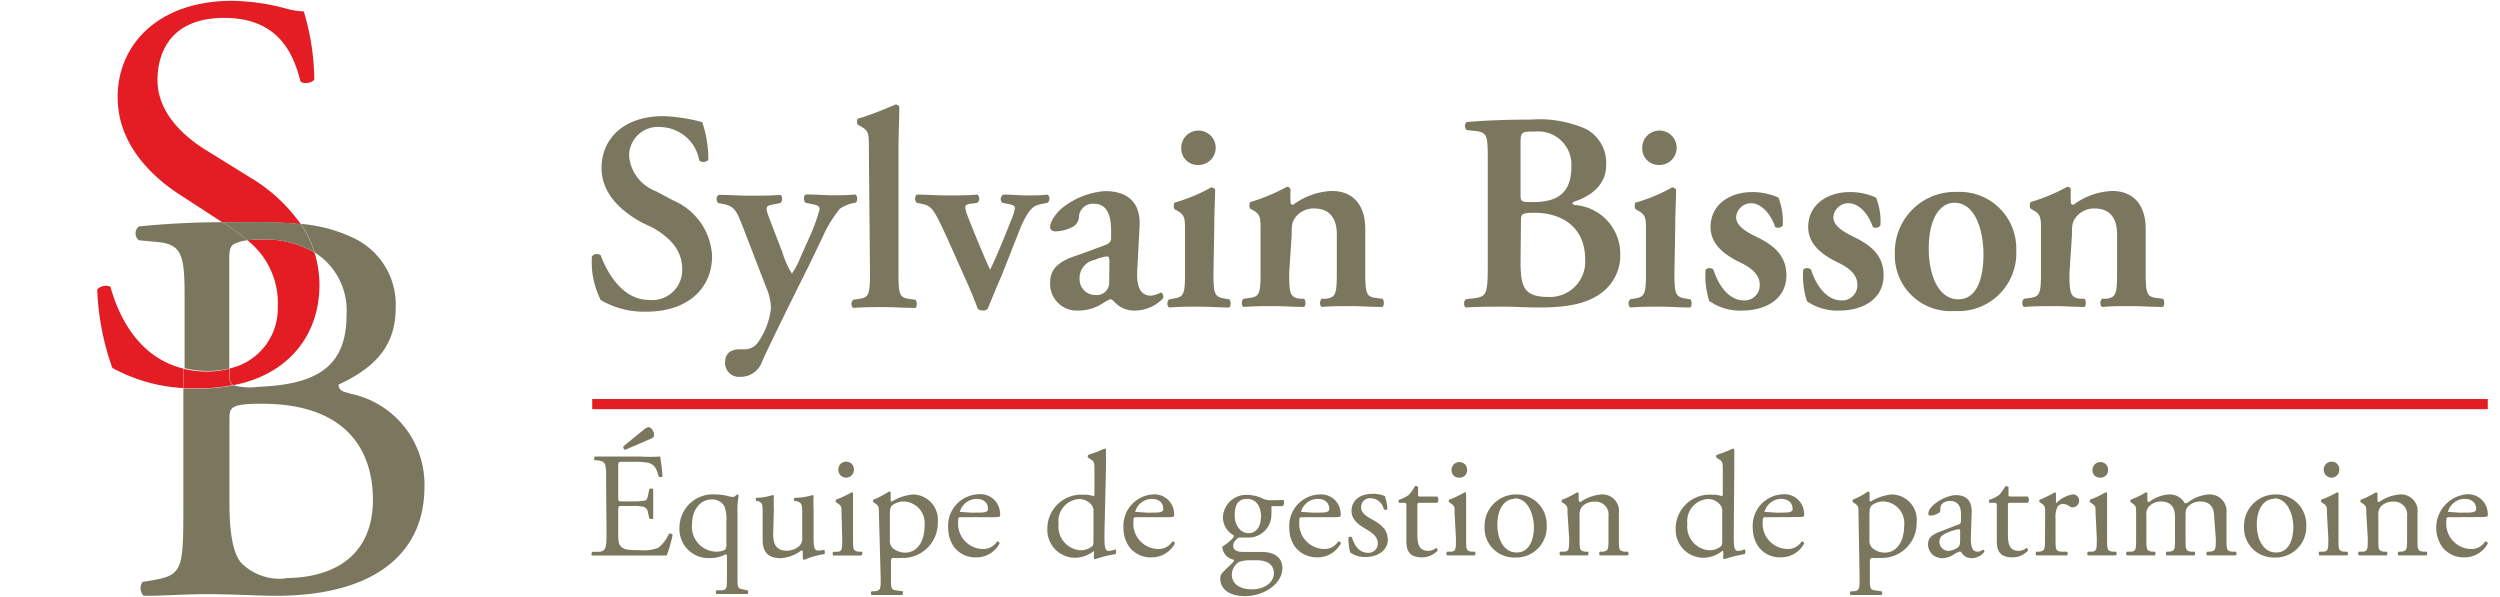<svg id="ed34b8ae-15e7-4ba4-b02c-d7abc2521d5f" data-name="Calque 1" xmlns="http://www.w3.org/2000/svg" width="180" height="43" viewBox="0 0 180 43"><title>logo-cp-equipe-sylvain-bisson-M</title><path d="M25.14,28.3c-.44-.08-.76-.2-.76-.61,2.42-1.13,4.11-2.62,4.11-5.52a5.3,5.3,0,0,0-3.07-5.05,10.83,10.83,0,0,0-3.77-1,7.35,7.35,0,0,1,1,2.05,4.93,4.93,0,0,1,2.3,4.51c0,3.79-2.22,5-6.34,5.17a4.67,4.67,0,0,1-1.81-.11,12,12,0,0,1-2.38.24c-.43,0-.83,0-1.22,0v8.75c0,4.24-.08,4.69-2.22,5.05l-.72.12a.79.79,0,0,0,.08,1c1.49,0,2.86-.12,4.64-.12s3.67.12,4.85.12c7.26,0,10.73-3.15,10.73-7.83a6.67,6.67,0,0,0-5.41-6.74m-4.6,13.32a3.92,3.92,0,0,1-3.19-1.13c-.76-.89-.84-3-.84-4.4v-6c0-.81.16-1.05,2.33-1.05,6.42,0,8,3.71,8,6.9,0,4-2.75,5.65-6.34,5.65" fill="#7b775f"/><path d="M16.51,26.53v-8c0-.72.16-.93.56-1.05a2.75,2.75,0,0,1,.74-.18,10.25,10.25,0,0,0-1.14-.86L16,16c-2.46,0-4.41.15-6,.3a.64.64,0,0,0,0,1l1.29.12c1.81.16,2,.93,2,3.92v5.17a7.29,7.29,0,0,0,1.74.2,6.44,6.44,0,0,0,1.58-.2" fill="#7b775f"/><path d="M8,20.72c-.16-.24-.77-.16-1,.12a18.74,18.74,0,0,0,1.09,5.65,12,12,0,0,0,5.09,1.45V26.53c-3.37-.84-4.69-4-5.21-5.81" fill="#e41c23"/><path d="M17.81,17.3A5.75,5.75,0,0,1,20,22.09a4.42,4.42,0,0,1-3.47,4.44v.2c0,.56,0,.87.28,1C20.64,27,23,24.24,23,20.52a7.81,7.81,0,0,0-.36-2.34,7.11,7.11,0,0,0-3.71-.94,8.89,8.89,0,0,0-1.12.06" fill="#e41c23"/><path d="M21.65,16.13A11.92,11.92,0,0,0,18,12.77l-3.23-2c-1.49-.93-3.43-2.62-3.43-5,0-1.86.85-4.48,4.8-4.48s5,2.62,5.49,4.56c.2.24.85.12,1-.12A17.42,17.42,0,0,0,21.87.82,5.51,5.51,0,0,1,20.46.58,15.72,15.72,0,0,0,16.71.06C11.46.06,8.47,3.16,8.47,7c0,3.31,2.35,5.61,4.36,6.94L16,16l2.63,0a29.22,29.22,0,0,1,3,.14" fill="#e41c23"/><path d="M16.79,27.75c-.27-.15-.28-.46-.28-1v-.2a6.44,6.44,0,0,1-1.58.2,7.15,7.15,0,0,1-1.73-.2v1.41c.38,0,.78,0,1.21,0a11.92,11.92,0,0,0,2.38-.24" fill="#e41c23"/><path d="M17.81,17.3a8.89,8.89,0,0,1,1.12-.06,7.11,7.11,0,0,1,3.71.94,7.35,7.35,0,0,0-1-2.05,29.22,29.22,0,0,0-3-.14L16,16l.66.43a10.25,10.25,0,0,1,1.14.86" fill="#7b775f"/><rect x="42.64" y="28.73" width="136.48" height="0.73" fill="#e41c23"/><path d="M43.23,21.55a6,6,0,0,1-.61-3.09.46.46,0,0,1,.63-.08c.36,1,1.46,3.21,3.45,3.21a2.16,2.16,0,0,0,2.42-2.17c0-1.16-.55-2.1-2.07-3L46.17,16c-1.52-.85-2.86-2.09-2.86-3.92,0-2,1.5-3.72,4.47-3.72a13,13,0,0,1,2.78.43A8.34,8.34,0,0,1,51,11.51a.5.5,0,0,1-.65.06A2.9,2.9,0,0,0,47.6,9.15a2.07,2.07,0,0,0-2.3,2.14,3,3,0,0,0,1.93,2.48l1.26.67a4.59,4.59,0,0,1,2.78,4c0,2.32-1.76,4-4.71,4a6.15,6.15,0,0,1-3.33-.85" fill="#7b775f"/><path d="M52.21,26.06c0-.67.47-.89,1-.91l.44,0a1.17,1.17,0,0,0,.86-.41,5.27,5.27,0,0,0,1-2.54,4,4,0,0,0-.34-1.5l-1.65-4.27c-.49-1.26-.63-1.57-1.4-1.73l-.41-.08c-.16-.16-.16-.51.06-.59.67,0,1.51.06,2.26.06s1.46,0,2.15-.06c.17.08.19.45,0,.59l-.61.12c-.46.1-.48.19-.14,1.08l.9,2.34a6.17,6.17,0,0,0,.69,1.54,6.55,6.55,0,0,0,.65-1.26l.61-1.36a12.93,12.93,0,0,0,.73-2c0-.18-.08-.29-.39-.35L58,14.6A.44.44,0,0,1,58,14c.73,0,1.49.06,1.93.06s1.08,0,1.63-.06c.2.06.2.45.06.59a2.65,2.65,0,0,0-1.16.45,9,9,0,0,0-1.24,2.05l-1,2.07c-.69,1.39-2.5,5-3.35,6.87a1.61,1.61,0,0,1-1.54,1.1,1,1,0,0,1-1.12-1.08" fill="#7b775f"/><path d="M62.56,10.94c0-1.36,0-1.48-.53-1.81L61.8,9c-.12-.08-.14-.41,0-.47.8-.22,1.85-.65,2.67-1a.27.27,0,0,1,.28.16c0,.81-.06,2.07-.06,3v9c0,1.5.08,1.73.77,1.83l.45.06c.14.14.12.51,0,.59-.84,0-1.53-.06-2.28-.06s-1.36,0-2.19.06c-.17-.08-.19-.45,0-.59l.42-.06c.69-.1.78-.33.78-1.83Z" fill="#7b775f"/><path d="M72.11,19.86c-.33.73-.71,1.69-1,2.38a.47.47,0,0,1-.34.12.57.57,0,0,1-.37-.12c-.2-.57-.53-1.36-.77-1.89-.45-1-1.57-3.56-2-4.41s-.63-1.14-1.24-1.26l-.39-.08a.44.44,0,0,1,0-.59c.71,0,1.42.06,2.14.06.91,0,1.52,0,2.23-.06a.38.38,0,0,1,0,.59l-.36.06c-.29,0-.51.1-.51.22a1.89,1.89,0,0,0,.16.65c.29.76,1.32,3.28,1.63,3.89.48-1,1-2.26,1.5-3.54a3.5,3.5,0,0,0,.29-.91c0-.15-.19-.23-.43-.27l-.49-.1a.38.38,0,0,1,.08-.59c.61,0,1.12.06,1.71.06s1,0,1.48-.06a.4.4,0,0,1,0,.59l-.4.08c-.61.12-.9.27-1.53,1.65Z" fill="#7b775f"/><path d="M81.88,19.5c-.06,1.18.25,1.79,1,1.79a1.86,1.86,0,0,0,.69-.23c.1,0,.24.23.18.41a2.8,2.8,0,0,1-2,.89,1.91,1.91,0,0,1-1.46-.57c-.15-.14-.23-.24-.33-.24s-.24.1-.55.28a3.19,3.19,0,0,1-1.73.53,1.92,1.92,0,0,1-2.07-2c0-.73.29-1.4,1.69-1.89.71-.24,1.48-.53,2.23-.81.41-.14.47-.33.47-.53l0-.53c0-1-.24-1.93-1.24-1.93a1,1,0,0,0-1.07.89.91.91,0,0,1-.39.74,2.84,2.84,0,0,1-1.3.36c-.27,0-.39-.14-.39-.32s.12-.67.79-1.3a5.59,5.59,0,0,1,3.13-1.28c1.61,0,2.61.75,2.52,2.54Zm-2-.69c0-.23-.06-.35-.16-.35a3.19,3.19,0,0,0-.9.25,1.33,1.33,0,0,0-1.09,1.36,1.13,1.13,0,0,0,1.13,1.17.9.9,0,0,0,1-1Z" fill="#7b775f"/><path d="M87.37,19.66c0,1.5.08,1.71.77,1.83l.37.06c.14.14.12.51,0,.59-.75,0-1.44-.06-2.2-.06s-1.36,0-2.13.06c-.16-.08-.18-.45,0-.59l.36-.06c.7-.12.78-.33.78-1.83v-3c0-.91,0-1.16-.51-1.46l-.25-.14a.56.56,0,0,1,0-.47,12.09,12.09,0,0,0,2.65-1.1.37.37,0,0,1,.28.16c0,.68-.06,1.65-.06,2.48Zm-2.32-9a1.24,1.24,0,1,1,1.24,1.22,1.19,1.19,0,0,1-1.24-1.22" fill="#7b775f"/><path d="M92.82,19.66c0,1.5.08,1.75.77,1.85l.3,0c.15.14.13.51,0,.59-.71,0-1.4-.06-2.15-.06s-1.34,0-2.2.06c-.16-.08-.18-.45,0-.59l.45-.06c.69-.1.77-.33.77-1.83v-3c0-.91,0-1.16-.5-1.46l-.25-.14a.56.56,0,0,1,0-.47,13.09,13.09,0,0,0,2.64-1.1.27.27,0,0,1,.27.17,9.17,9.17,0,0,0,0,.93c0,.14.06.18.18.2a5,5,0,0,1,2.78-1c1.65,0,2.42,1.14,2.42,2.72v3.15c0,1.5.08,1.75.77,1.83l.47.06c.14.14.12.51,0,.59-.85,0-1.54-.06-2.29-.06s-1.37,0-2.08.06c-.16-.08-.18-.45,0-.59l.31,0c.69-.1.77-.35.77-1.85v-2.8c0-1-.41-1.85-1.63-1.85a1.64,1.64,0,0,0-1.34.63c-.26.36-.28.55-.28,1.3Z" fill="#7b775f"/><path d="M107.12,11.71c0-2,0-2.19-1-2.29l-.53-.06a.42.42,0,0,1,0-.57c.92-.08,2.4-.18,4.63-.18a8.31,8.31,0,0,1,4,.69,2.77,2.77,0,0,1,1.42,2.64c0,1.2-.87,2.11-2.3,2.58a.15.15,0,0,0-.12.12s0,.08.17.12a3.53,3.53,0,0,1,3.27,3.54,3.36,3.36,0,0,1-1.24,2.7c-1,.79-2.3,1.14-4.61,1.14-.9,0-1.75-.06-2.53-.06s-1.85,0-2.74.06c-.16-.08-.18-.45,0-.59l.45-.06c1-.12,1.13-.18,1.13-2.34ZM109.48,14c0,.53.06.55.88.55,1.91,0,2.78-.75,2.78-2.58a2.39,2.39,0,0,0-2.58-2.5c-1,0-1.08,0-1.08.85Zm0,4.78c0,1.85.21,2.6,2,2.6a2.54,2.54,0,0,0,2.65-2.73c0-2.09-1.43-3.33-3.68-3.33-.9,0-.94.12-.94.53Z" fill="#7b775f"/><path d="M120.56,19.66c0,1.5.08,1.71.77,1.83l.37.06c.14.14.12.51,0,.59-.76,0-1.45-.06-2.2-.06s-1.36,0-2.13.06a.43.43,0,0,1,0-.59l.36-.06c.69-.12.78-.33.78-1.83v-3c0-.91,0-1.16-.51-1.46l-.25-.14a.56.56,0,0,1,0-.47,12.09,12.09,0,0,0,2.65-1.1.37.37,0,0,1,.28.16c0,.68-.06,1.65-.06,2.48Zm-2.32-9a1.24,1.24,0,1,1,1.24,1.22,1.19,1.19,0,0,1-1.24-1.22" fill="#7b775f"/><path d="M123.08,21.71a5.89,5.89,0,0,1-.28-2.29.4.4,0,0,1,.57,0c.36,1.13,1.11,2.21,2.19,2.21a1.09,1.09,0,0,0,1.14-1.14c0-.75-.67-1.24-1.38-1.58-1.06-.51-2.16-1.26-2.16-2.56,0-1.59,1.34-2.52,3-2.52a4.52,4.52,0,0,1,1.89.4,4.79,4.79,0,0,1,.31,2,.41.41,0,0,1-.55.11c-.31-.94-1-1.71-1.75-1.71A1.09,1.09,0,0,0,125,15.62c0,.59.59,1,1.36,1.38,1.1.53,2.26,1.22,2.26,2.82,0,1.77-1.57,2.54-3.17,2.54a3.8,3.8,0,0,1-2.32-.65" fill="#7b775f"/><path d="M130.11,21.71a5.89,5.89,0,0,1-.28-2.29.4.4,0,0,1,.57,0c.36,1.13,1.11,2.21,2.19,2.21a1.09,1.09,0,0,0,1.14-1.14c0-.75-.67-1.24-1.38-1.58-1.06-.51-2.16-1.26-2.16-2.56,0-1.59,1.34-2.52,3-2.52a4.44,4.44,0,0,1,1.89.4,4.63,4.63,0,0,1,.31,2,.41.41,0,0,1-.55.11c-.31-.94-1-1.71-1.75-1.71A1.09,1.09,0,0,0,132,15.62c0,.59.59,1,1.36,1.38,1.1.53,2.26,1.22,2.26,2.82,0,1.77-1.57,2.54-3.17,2.54a3.82,3.82,0,0,1-2.32-.65" fill="#7b775f"/><path d="M145.17,18a4.17,4.17,0,0,1-4.45,4.39,4,4,0,0,1-4.29-4.14,4.32,4.32,0,0,1,4.45-4.43A4.07,4.07,0,0,1,145.17,18M141,21.55c1.41,0,1.81-1.67,1.81-3.23,0-1.71-.58-3.72-2.09-3.72-1,0-1.85,1.06-1.85,3.31,0,1.85.67,3.64,2.13,3.64" fill="#7b775f"/><path d="M149,19.66c0,1.5.08,1.75.77,1.85l.31,0c.14.14.12.51,0,.59-.71,0-1.4-.06-2.16-.06s-1.34,0-2.19.06c-.16-.08-.18-.45,0-.59l.45-.06c.69-.1.77-.33.77-1.83v-3c0-.91,0-1.16-.51-1.46l-.24-.14a.56.56,0,0,1,0-.47,13.34,13.34,0,0,0,2.64-1.1.27.27,0,0,1,.26.17,9.17,9.17,0,0,0,0,.93c0,.14.06.18.18.2a5,5,0,0,1,2.79-1c1.65,0,2.42,1.14,2.42,2.72v3.15c0,1.5.08,1.75.77,1.83l.47.06c.14.14.12.51,0,.59-.86,0-1.55-.06-2.3-.06s-1.36,0-2.07.06c-.17-.08-.19-.45,0-.59l.3,0c.69-.1.77-.35.77-1.85v-2.8c0-1-.4-1.85-1.62-1.85a1.64,1.64,0,0,0-1.34.63c-.27.36-.29.55-.29,1.3Z" fill="#7b775f"/><path d="M43.64,34.5c0-1.12,0-1.28-.66-1.36l-.17,0c-.06,0,0-.23,0-.27.47,0,.83,0,1.27,0h2a11.71,11.71,0,0,0,1.45,0,12.74,12.74,0,0,1,.17,1.44.23.23,0,0,1-.27,0c-.16-.51-.26-.89-.82-1a5.46,5.46,0,0,0-1-.06h-.78c-.32,0-.32,0-.32.43V35.8c0,.3,0,.3.36.3h.62a4.37,4.37,0,0,0,.92-.06c.12,0,.2-.11.25-.38l.09-.44c.05-.06.24-.06.28,0,0,.26,0,.68,0,1.09s0,.8,0,1c0,.08-.23.08-.28,0l-.1-.42a.45.45,0,0,0-.33-.4,3.15,3.15,0,0,0-.83-.06h-.62c-.33,0-.36,0-.36.29v1.52c0,.57,0,.94.21,1.12s.35.25,1.3.25a3.09,3.09,0,0,0,1.38-.17,2.65,2.65,0,0,0,.76-1,.2.2,0,0,1,.27.08A10,10,0,0,1,48,40l-2.89,0h-1l-1.46,0c-.07,0-.09-.2,0-.27l.35,0c.62,0,.67-.21.67-1.34ZM45,32.39a.21.21,0,0,1-.11-.26l1.52-1.24a.73.73,0,0,1,.29-.14A.43.43,0,0,1,47,31a.51.51,0,0,1,.07.44.57.57,0,0,1-.28.18Z" fill="#7b775f"/><path d="M53.1,41.53c0,.77,0,.85.41.91l.31.06a.2.2,0,0,1,0,.27c-.41,0-.72,0-1.1,0s-.71,0-1.12,0a.18.18,0,0,1,0-.27l.33,0c.4,0,.41-.16.41-.93v-1.4c0-.2,0-.26-.1-.26a2.22,2.22,0,0,1-1.09.27A2.09,2.09,0,0,1,48.92,38,2.4,2.4,0,0,1,51.5,35.6a3.56,3.56,0,0,1,.9.11,1.76,1.76,0,0,0,.37.07c.09,0,.18-.07.3-.18a.13.13,0,0,1,.11.1A6.18,6.18,0,0,0,53.1,37Zm-.8-4a2.58,2.58,0,0,0-.14-1.07,1,1,0,0,0-.92-.5c-.82,0-1.41.75-1.41,1.76a1.79,1.79,0,0,0,1.7,2c.47,0,.64-.11.7-.17a.8.8,0,0,0,.07-.43Z" fill="#7b775f"/><path d="M55.67,38.41c0,.74.18,1.24,1,1.24a1.39,1.39,0,0,0,.87-.33.75.75,0,0,0,.22-.62V36.93c0-.7-.08-.72-.4-.85l-.14,0a.15.15,0,0,1,0-.24,4.23,4.23,0,0,0,1.26-.19s.09,0,.1.07a7.59,7.59,0,0,0,0,.94v1.81c0,.85,0,1.17.34,1.17a2.18,2.18,0,0,0,.42-.05c.06.05.07.27,0,.31a5.46,5.46,0,0,0-1.41.4.13.13,0,0,1-.13-.08v-.44c0-.1,0-.15-.1-.15a2.76,2.76,0,0,1-1.49.56c-.94,0-1.3-.47-1.3-1.34V37c0-.68,0-.78-.32-.92l-.13,0c-.06-.06-.05-.21,0-.24a3.92,3.92,0,0,0,1.15-.19c.07,0,.1,0,.11.07a8.87,8.87,0,0,0,0,.94Z" fill="#7b775f"/><path d="M60.59,36.9c0-.42,0-.47-.29-.67l-.1-.06a.17.17,0,0,1,0-.2,6.92,6.92,0,0,0,1.11-.52.11.11,0,0,1,.11.06c0,.38,0,.9,0,1.34v1.94c0,.77,0,.88.41.93l.23,0A.2.2,0,0,1,62,40c-.33,0-.64,0-1,0s-.72,0-1,0a.2.2,0,0,1,0-.27l.23,0c.4,0,.41-.16.41-.93Zm.89-3.07a.56.56,0,0,1-1.12,0,.56.56,0,0,1,.58-.59.54.54,0,0,1,.54.56" fill="#7b775f"/><path d="M63.28,36.9c0-.42,0-.47-.29-.67l-.1-.06a.17.17,0,0,1,0-.2A5.56,5.56,0,0,0,64,35.39a.13.13,0,0,1,.13.08c0,.19,0,.35,0,.49s0,.14.1.14a3.51,3.51,0,0,1,1.5-.5,1.82,1.82,0,0,1,1.79,2,2.51,2.51,0,0,1-2.63,2.57,4.42,4.42,0,0,1-.59,0c-.09,0-.15.07-.15.3v1.13c0,.76,0,.86.41.91l.42.06c.08,0,0,.23,0,.27-.52,0-.83,0-1.21,0s-.71,0-1,0c-.07,0-.1-.22,0-.27l.23,0c.39-.05.41-.16.41-.93Zm.79,2a.7.7,0,0,0,.32.65,1.45,1.45,0,0,0,.78.24c.88,0,1.4-.82,1.4-1.94a1.56,1.56,0,0,0-1.45-1.74,1.32,1.32,0,0,0-.92.31c-.1.12-.13.28-.13.63Z" fill="#7b775f"/><path d="M69.28,37.24c-.28,0-.29,0-.29.29a1.82,1.82,0,0,0,1.79,2,1.18,1.18,0,0,0,1-.53.14.14,0,0,1,.19.13,1.88,1.88,0,0,1-1.69,1,1.92,1.92,0,0,1-1.56-.71,2.31,2.31,0,0,1-.45-1.4,2.26,2.26,0,0,1,2.16-2.43A1.41,1.41,0,0,1,72,36.88a.7.7,0,0,1,0,.28c0,.06-.19.08-.64.08Zm.67-.33c.79,0,1,0,1.12-.11s.06-.06.06-.2c0-.3-.2-.68-.83-.68a1.26,1.26,0,0,0-1.19.94s0,0,.07,0Z" fill="#7b775f"/><path d="M79.52,38.42c0,.85,0,1.25.32,1.25a2,2,0,0,0,.46-.11c.07,0,.09.29,0,.34a8.42,8.42,0,0,0-1.42.35c-.07,0-.12,0-.12-.09V40a1.25,1.25,0,0,0,0-.33h0a2.22,2.22,0,0,1-1.35.49,2,2,0,0,1-2-2.07,2.44,2.44,0,0,1,2.6-2.47,2,2,0,0,1,.72.1c.06,0,.07-.07.07-.16V33.92c0-.63,0-.7-.34-.89l-.1-.07a.14.14,0,0,1,0-.21,9.21,9.21,0,0,0,1.16-.45.13.13,0,0,1,.11.06c0,.32,0,.86,0,1.33Zm-.79-1.62a.68.68,0,0,0-.12-.42,1.14,1.14,0,0,0-.9-.45,1.59,1.59,0,0,0-1.49,1.79,1.7,1.7,0,0,0,1.6,1.9,1.33,1.33,0,0,0,.83-.3c.07-.06.08-.22.08-.4Z" fill="#7b775f"/><path d="M81.9,37.24c-.28,0-.29,0-.29.29a1.82,1.82,0,0,0,1.79,2,1.18,1.18,0,0,0,1-.53.14.14,0,0,1,.19.13,1.88,1.88,0,0,1-1.69,1,1.92,1.92,0,0,1-1.56-.71,2.31,2.31,0,0,1-.45-1.4A2.26,2.26,0,0,1,83,35.6a1.41,1.41,0,0,1,1.53,1.28.7.7,0,0,1,0,.28c0,.06-.19.08-.64.08Zm.67-.33c.79,0,1,0,1.12-.11s.06-.06.06-.2c0-.3-.2-.68-.83-.68a1.26,1.26,0,0,0-1.19.94s0,0,.07,0Z" fill="#7b775f"/><path d="M92.38,36c.12,0,.1.42-.06.44h-.78a5,5,0,0,1,0,.55,1.65,1.65,0,0,1-1.8,1.71c-.2,0-.35,0-.48,0s-.47.28-.47.59.25.45.75.45.81,0,1.28,0,1.51.1,1.51,1.18-1.28,2-2.68,2-1.79-.72-1.79-1.25a.63.63,0,0,1,.12-.4c.18-.2.48-.47.73-.72.1-.1.19-.2.09-.26a1,1,0,0,1-.79-.85c0-.06,0-.1.16-.19a3.15,3.15,0,0,0,.58-.49.42.42,0,0,0,.1-.2,1.49,1.49,0,0,1-.8-1.31,1.68,1.68,0,0,1,1.75-1.62,2.79,2.79,0,0,1,1,.21,1.34,1.34,0,0,0,.66.18Zm-2.25,4.34a2.49,2.49,0,0,0-.92.12,1.12,1.12,0,0,0-.52.91c0,.58.46,1.06,1.44,1.06s1.59-.54,1.59-1.15-.45-.94-1.22-.94Zm.67-3.07c0-.73-.3-1.35-1-1.35s-.9.47-.9,1.21.46,1.26,1,1.26.88-.47.88-1.12" fill="#7b775f"/><path d="M93.84,37.24c-.27,0-.29,0-.29.29a1.83,1.83,0,0,0,1.79,2,1.15,1.15,0,0,0,1-.53.15.15,0,0,1,.2.13,1.9,1.9,0,0,1-1.69,1,2,2,0,0,1-1.57-.71,2.31,2.31,0,0,1-.45-1.4A2.26,2.26,0,0,1,95,35.6a1.4,1.4,0,0,1,1.52,1.28.7.7,0,0,1,0,.28c0,.06-.18.08-.63.08Zm.67-.33c.8,0,1,0,1.12-.11s.07-.06.07-.2c0-.3-.21-.68-.83-.68a1.26,1.26,0,0,0-1.2.94s0,0,.08,0Z" fill="#7b775f"/><path d="M99.72,35.79a2.45,2.45,0,0,1,.17.87.19.19,0,0,1-.26,0,1,1,0,0,0-.94-.79.64.64,0,0,0-.69.66c0,.44.45.68.83.89.57.32,1.09.69,1.09,1.45s-.75,1.23-1.54,1.23a1.84,1.84,0,0,1-1.16-.32,3.42,3.42,0,0,1-.13-1.09.2.2,0,0,1,.25,0c.18.59.53,1.11,1.14,1.11a.66.66,0,0,0,.72-.69c0-.49-.43-.76-.82-1-.63-.36-1.07-.73-1.07-1.32,0-.79.64-1.23,1.46-1.23a2,2,0,0,1,1,.19" fill="#7b775f"/><path d="M102.25,36.2c-.18,0-.2,0-.2.26v2c0,.63.08,1.2.79,1.2a.65.65,0,0,0,.29-.06c.1,0,.24-.15.27-.15s.13.12.11.19a1.52,1.52,0,0,1-1.13.49c-.93,0-1.12-.52-1.12-1.16V36.51c0-.29,0-.31-.23-.31h-.3a.18.18,0,0,1,0-.22,2.18,2.18,0,0,0,.69-.34,2.82,2.82,0,0,0,.45-.63.19.19,0,0,1,.23.05v.48c0,.2,0,.21.19.21h1.19a.35.35,0,0,1,0,.45Z" fill="#7b775f"/><path d="M104.73,36.9c0-.42,0-.47-.29-.67l-.09-.06a.14.14,0,0,1,0-.2,6.83,6.83,0,0,0,1.1-.52c.06,0,.1,0,.11.06,0,.38,0,.9,0,1.34v1.94c0,.77,0,.88.41.93l.23,0c.07.06,0,.24,0,.27-.32,0-.63,0-1,0s-.71,0-1,0a.18.18,0,0,1,0-.27l.22,0c.4,0,.41-.16.41-.93Zm.9-3.07a.53.53,0,0,1-.57.56.52.52,0,0,1-.55-.53.56.56,0,0,1,.58-.59.54.54,0,0,1,.54.56" fill="#7b775f"/><path d="M111.36,37.83a2.19,2.19,0,0,1-2.27,2.31,2.12,2.12,0,0,1-2.2-2.22,2.26,2.26,0,0,1,2.29-2.32,2.15,2.15,0,0,1,2.18,2.23m-2.31-1.91c-.71,0-1.24.68-1.24,1.86,0,1,.44,2,1.39,2s1.24-1,1.24-1.82-.37-2.08-1.39-2.08" fill="#7b775f"/><path d="M112.86,36.9c0-.42,0-.47-.29-.67l-.1-.06a.15.15,0,0,1,0-.19,6.36,6.36,0,0,0,1.08-.53.14.14,0,0,1,.12.07,3.92,3.92,0,0,0,0,.51.12.12,0,0,0,.12.12,3,3,0,0,1,1.51-.55,1.19,1.19,0,0,1,1.26,1.33v1.85c0,.78,0,.89.41.94l.23,0a.18.18,0,0,1,0,.27c-.32,0-.63,0-1,0s-.71,0-1,0a.18.18,0,0,1,0-.27l.2,0c.4-.06.41-.16.41-.94v-1.6a.93.93,0,0,0-1-1.06,1.17,1.17,0,0,0-.91.37.93.93,0,0,0-.17.65v1.64c0,.78,0,.88.41.94l.2,0c.07.06,0,.24,0,.27-.29,0-.6,0-1,0s-.72,0-1,0a.2.2,0,0,1,0-.27l.23,0c.4,0,.41-.16.41-.94Z" fill="#7b775f"/><path d="M124.83,38.42c0,.85,0,1.25.32,1.25a2,2,0,0,0,.46-.11c.07,0,.08.29,0,.34a8.42,8.42,0,0,0-1.42.35c-.07,0-.12,0-.12-.09V40a1.25,1.25,0,0,0,0-.33H124a2.22,2.22,0,0,1-1.35.49,2,2,0,0,1-2-2.07,2.44,2.44,0,0,1,2.6-2.47,2,2,0,0,1,.72.1c.06,0,.07-.07.07-.16V33.92c0-.63,0-.7-.34-.89l-.1-.07a.15.15,0,0,1,0-.21,9.21,9.21,0,0,0,1.16-.45.14.14,0,0,1,.11.06c0,.32,0,.86,0,1.33ZM124,36.8a.68.68,0,0,0-.12-.42,1.14,1.14,0,0,0-.9-.45,1.59,1.59,0,0,0-1.49,1.79,1.7,1.7,0,0,0,1.6,1.9,1.33,1.33,0,0,0,.83-.3c.07-.06.08-.22.08-.4Z" fill="#7b775f"/><path d="M127.21,37.24c-.28,0-.29,0-.29.29a1.82,1.82,0,0,0,1.79,2,1.18,1.18,0,0,0,1-.53.14.14,0,0,1,.19.13,1.88,1.88,0,0,1-1.69,1,1.92,1.92,0,0,1-1.56-.71,2.31,2.31,0,0,1-.45-1.4,2.26,2.26,0,0,1,2.16-2.43,1.41,1.41,0,0,1,1.53,1.28.7.7,0,0,1,0,.28c0,.06-.19.08-.64.08Zm.67-.33c.79,0,1,0,1.12-.11s.06-.06.06-.2c0-.3-.2-.68-.83-.68a1.26,1.26,0,0,0-1.19.94s0,0,.07,0Z" fill="#7b775f"/><path d="M133.81,36.9c0-.42,0-.47-.29-.67l-.1-.06a.17.17,0,0,1,0-.2,5.63,5.63,0,0,0,1.07-.58.12.12,0,0,1,.12.08c0,.19,0,.35,0,.49s0,.14.1.14a3.51,3.51,0,0,1,1.5-.5,1.82,1.82,0,0,1,1.79,2,2.51,2.51,0,0,1-2.62,2.57,4.47,4.47,0,0,1-.6,0c-.09,0-.15.07-.15.3v1.13c0,.76,0,.86.41.91l.42.06a.18.18,0,0,1,0,.27c-.52,0-.83,0-1.21,0s-.71,0-1,0a.2.2,0,0,1,0-.27l.23,0c.39-.05.41-.16.41-.93Zm.79,2a.69.69,0,0,0,.33.65,1.4,1.4,0,0,0,.77.24c.88,0,1.4-.82,1.4-1.94a1.56,1.56,0,0,0-1.45-1.74,1.32,1.32,0,0,0-.92.31c-.1.12-.13.28-.13.63Z" fill="#7b775f"/><path d="M141,37.76c.16,0,.19-.15.19-.31V37c0-.39-.12-.93-.79-.93-.3,0-.67.15-.69.48s0,.3-.11.37a1.13,1.13,0,0,1-.61.2.13.13,0,0,1-.15-.15c0-.56,1.22-1.32,2-1.32s1.15.45,1.12,1.26l-.06,1.87c0,.5.07.94.49.94a.67.67,0,0,0,.27-.07.45.45,0,0,1,.14-.07s.08.06.08.14a1.15,1.15,0,0,1-.91.47.87.87,0,0,1-.7-.33c0-.07-.11-.15-.17-.15a1.52,1.52,0,0,0-.42.21,1.58,1.58,0,0,1-.78.27,1.11,1.11,0,0,1-.75-.25,1,1,0,0,1-.33-.75c0-.42.2-.67.89-.92Zm-.67,1.9a1.28,1.28,0,0,0,.66-.27c.13-.13.13-.28.14-.51l0-.63c0-.12,0-.14-.1-.14a2.22,2.22,0,0,0-.45.1c-.63.22-.94.38-.94.8a.65.65,0,0,0,.67.65" fill="#7b775f"/><path d="M144.76,36.2c-.18,0-.19,0-.19.26v2c0,.63.07,1.2.78,1.2a.65.65,0,0,0,.29-.06c.1,0,.24-.15.27-.15s.13.12.11.19a1.5,1.5,0,0,1-1.13.49c-.93,0-1.12-.52-1.12-1.16V36.51c0-.29,0-.31-.23-.31h-.3a.18.18,0,0,1,0-.22,2.18,2.18,0,0,0,.69-.34,2.82,2.82,0,0,0,.45-.63c.06,0,.19,0,.23.05v.48c0,.2,0,.21.19.21H146a.35.35,0,0,1,0,.45Z" fill="#7b775f"/><path d="M147.25,36.9c0-.42,0-.47-.29-.67l-.1-.06a.15.15,0,0,1,0-.19,9,9,0,0,0,1.09-.53s.08,0,.08.07v.63q0,.08,0,.09a2.2,2.2,0,0,1,1.19-.64.44.44,0,0,1,.48.43.49.49,0,0,1-.46.5.46.46,0,0,1-.24-.08.85.85,0,0,0-.47-.17.48.48,0,0,0-.39.21,1.61,1.61,0,0,0-.14.83v1.46c0,.78,0,.91.43.94l.39,0a.19.19,0,0,1,0,.27l-1.2,0q-.57,0-1,0a.2.2,0,0,1,0-.27l.21,0c.39-.06.41-.16.41-.94Z" fill="#7b775f"/><path d="M150.88,36.9c0-.42,0-.47-.29-.67l-.09-.06a.14.14,0,0,1,0-.2,6.83,6.83,0,0,0,1.1-.52c.06,0,.1,0,.11.06,0,.38,0,.9,0,1.34v1.94c0,.77,0,.88.41.93l.22,0a.18.18,0,0,1,0,.27c-.32,0-.63,0-1,0s-.71,0-1,0a.18.18,0,0,1,0-.27l.22,0c.4,0,.41-.16.41-.93Zm.9-3.07a.53.53,0,0,1-.58.56.52.52,0,0,1-.54-.53.56.56,0,0,1,.58-.59.54.54,0,0,1,.54.56" fill="#7b775f"/><path d="M159.42,37.22c0-.73-.33-1.11-1-1.11a1.19,1.19,0,0,0-.9.38c-.13.16-.16.27-.16.65v1.65c0,.77,0,.88.41.93l.23,0c.07.06.05.24,0,.27-.32,0-.63,0-1,0s-.67,0-1,0a.2.2,0,0,1,0-.27l.2,0c.39-.06.4-.16.4-.93V37.22c0-.72-.32-1.11-1-1.11a1.16,1.16,0,0,0-.9.39.84.84,0,0,0-.16.62v1.67c0,.77,0,.87.41.93l.19,0a.18.18,0,0,1,0,.27c-.29,0-.6,0-1,0s-.71,0-1,0a.18.18,0,0,1,0-.27l.25,0c.4,0,.41-.16.41-.93V36.9c0-.42,0-.47-.29-.67l-.09-.06a.14.14,0,0,1,0-.2,5.56,5.56,0,0,0,1.07-.52.12.12,0,0,1,.12.07c0,.25,0,.41,0,.51a.12.12,0,0,0,.12.12,2.58,2.58,0,0,1,1.43-.55,1.22,1.22,0,0,1,1.14.63.36.36,0,0,0,.27-.08,2.71,2.71,0,0,1,1.46-.55,1.21,1.21,0,0,1,1.28,1.33v1.86c0,.77,0,.88.41.93l.26,0a.19.19,0,0,1,0,.27c-.36,0-.67,0-1.05,0s-.67,0-1,0c-.08,0-.1-.21,0-.27l.2,0c.4-.06.41-.16.41-.93Z" fill="#7b775f"/><path d="M166.05,37.83a2.2,2.2,0,0,1-2.28,2.31,2.13,2.13,0,0,1-2.2-2.22,2.26,2.26,0,0,1,2.29-2.32,2.16,2.16,0,0,1,2.19,2.23m-2.32-1.91c-.71,0-1.24.68-1.24,1.86,0,1,.44,2,1.39,2s1.24-1,1.24-1.82-.37-2.08-1.39-2.08" fill="#7b775f"/><path d="M167.54,36.9c0-.42,0-.47-.29-.67l-.1-.06a.17.17,0,0,1,0-.2,6.92,6.92,0,0,0,1.11-.52s.1,0,.11.06c0,.38,0,.9,0,1.34v1.94c0,.77,0,.88.4.93l.23,0a.19.19,0,0,1,0,.27c-.32,0-.64,0-1,0s-.71,0-1,0a.2.2,0,0,1,0-.27l.23,0c.4,0,.41-.16.41-.93Zm.89-3.07a.56.56,0,0,1-1.12,0,.56.56,0,0,1,.58-.59.54.54,0,0,1,.54.56" fill="#7b775f"/><path d="M170.37,36.9c0-.42,0-.47-.29-.67l-.1-.06a.15.15,0,0,1,0-.19,6.36,6.36,0,0,0,1.08-.53.13.13,0,0,1,.12.07c0,.25,0,.41,0,.51a.11.11,0,0,0,.11.12,3,3,0,0,1,1.51-.55,1.19,1.19,0,0,1,1.26,1.33v1.85c0,.78,0,.89.41.94l.23,0a.18.18,0,0,1,0,.27c-.32,0-.63,0-1,0s-.71,0-1,0a.18.18,0,0,1,0-.27l.2,0c.4-.06.41-.16.41-.94v-1.6a.93.93,0,0,0-1-1.06,1.17,1.17,0,0,0-.91.37.93.93,0,0,0-.16.65v1.64c0,.78,0,.88.4.94l.2,0a.2.2,0,0,1,0,.27c-.29,0-.61,0-1,0s-.71,0-1,0a.2.2,0,0,1,0-.27l.23,0c.4,0,.41-.16.41-.94Z" fill="#7b775f"/><path d="M176.42,37.24c-.27,0-.28,0-.28.29a1.82,1.82,0,0,0,1.78,2,1.15,1.15,0,0,0,1-.53.15.15,0,0,1,.2.13,1.89,1.89,0,0,1-1.69,1,1.92,1.92,0,0,1-1.56-.71,2.42,2.42,0,0,1,1.71-3.83,1.41,1.41,0,0,1,1.53,1.28.65.65,0,0,1,0,.28c0,.06-.18.08-.63.08Zm.67-.33c.8,0,1,0,1.12-.11s.07-.06.07-.2c0-.3-.21-.68-.83-.68a1.26,1.26,0,0,0-1.2.94s0,0,.08,0Z" fill="#7b775f"/></svg>